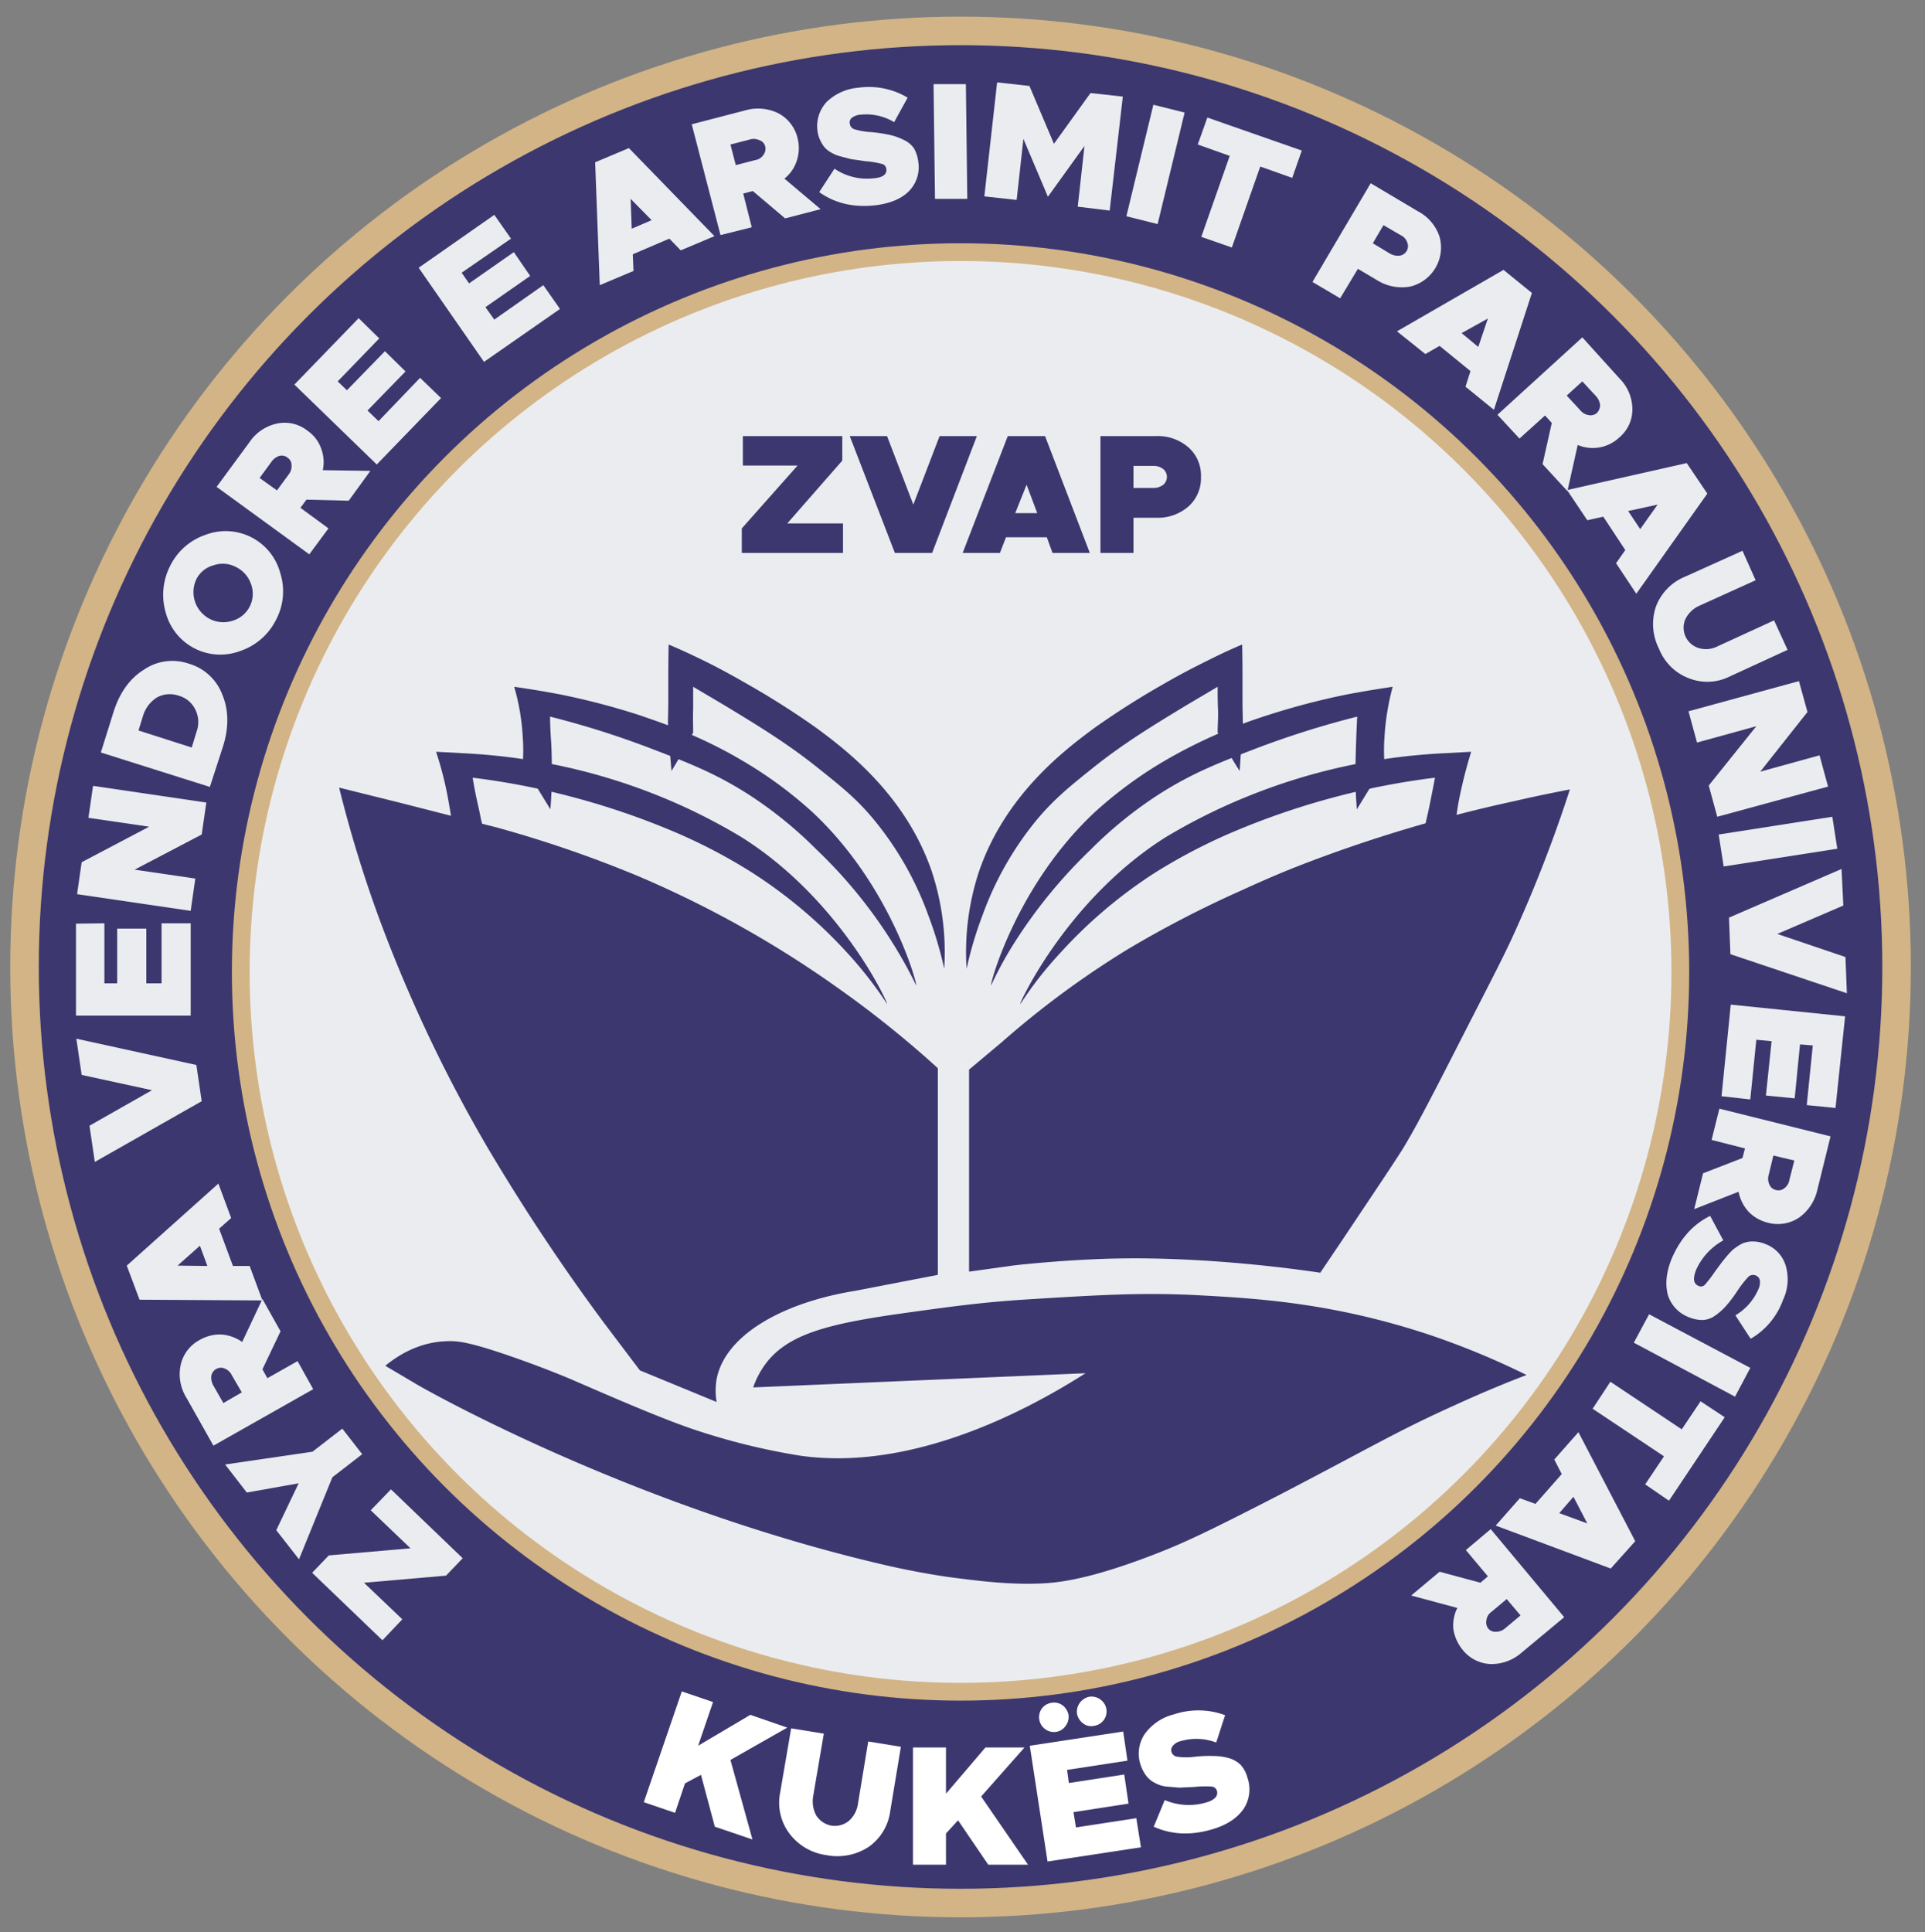<?xml version="1.0" encoding="UTF-8"?>
<svg xmlns="http://www.w3.org/2000/svg" viewBox="0 0 542.1 544.1">
  <rect x="0" y="0" width="542.1" height="544.1" fill="#808080" stroke="none"/>
  <g id="Layer_1" data-name="Layer 1">
    <circle cx="270.5" cy="273.3" r="232.4" fill="#ebecf0" stroke="#3c376e" stroke-miterlimit="10" stroke-width="63"></circle>
    <circle cx="270.5" cy="272.3" r="263.6" fill="none" stroke="#d2b486" stroke-miterlimit="10" stroke-width="8.04"></circle>
    <circle cx="270.5" cy="273.7" r="202.7" fill="none" stroke="#d2b486" stroke-miterlimit="10" stroke-width="5"></circle>
  </g>
  <g id="Layer_3" data-name="Layer 3">
    <path d="M279.1,277.5a104.5,104.5,0,0,1,6.3-11.6,140.5,140.5,0,0,1,21.7-26.6,115.4,115.4,0,0,1,19.7-15.9c9.2-5.8,16.7-8.7,27.1-12.7a257,257,0,0,1,28.3-8.9c-.1,1.7-.2,4.2-.3,7.1s-.2,6.6-.2,9.4.1,5.6.4,9.6l7.8-12.7a50.7,50.7,0,0,1,0-7.8,69.1,69.1,0,0,1,2.3-14c-3.4.5-7.9,1.2-13.1,2.2a203.5,203.5,0,0,0-21.8,5.7,144.1,144.1,0,0,0-29.6,13.1,117,117,0,0,0-19.5,14.4C286.2,249.4,278.7,277.3,279.1,277.5Z" fill="#3c376e"></path>
    <path d="M249.8,282.7A112.8,112.8,0,0,0,238.3,268a134.6,134.6,0,0,0-26.7-22.4A152.3,152.3,0,0,0,189.3,234a213.2,213.2,0,0,0-27.1-9.3,208.3,208.3,0,0,0-29.1-5.7c.3,1.7.7,4.2,1.4,7.2s.9,4.5,1.2,5.5a69.1,69.1,0,0,1,1.4,13.1l-9.6-11.5c-.3-2.4-.7-5-1.2-7.7a97.2,97.2,0,0,0-3.5-13.9l7.5.4a173.6,173.6,0,0,1,26.8,3.4,167.5,167.5,0,0,1,29.1,8.9,164.3,164.3,0,0,1,22.7,11.4C236.7,253.3,250.1,282.5,249.8,282.7Z" fill="#3c376e"></path>
    <path d="M287.3,282.7c.2.1,3.5-6,11.6-14.7a133.2,133.2,0,0,1,26.6-22.4A157.7,157.7,0,0,1,347.9,234a213.2,213.2,0,0,1,27.1-9.3,208.3,208.3,0,0,1,29.1-5.7c-.3,1.7-.8,4.2-1.4,7.2s-1,4.5-1.2,5.5a69.1,69.1,0,0,0-1.4,13.1l9.6-11.5c.3-2.4.6-5,1.1-7.7a134,134,0,0,1,3.5-13.9l-7.4.4a172.1,172.1,0,0,0-26.8,3.4,167.5,167.5,0,0,0-29.1,8.9,163.6,163.6,0,0,0-22.8,11.4C300.5,253.3,287.1,282.5,287.3,282.7Z" fill="#3c376e"></path>
    <path d="M258,277.5a122.9,122.9,0,0,0-6.4-11.6A134.9,134.9,0,0,0,230,239.3a115.4,115.4,0,0,0-19.7-15.9c-9.2-5.8-16.7-8.7-27.2-12.7a247.7,247.7,0,0,0-28.2-8.9c0,1.7.1,4.2.3,7.1s.2,6.6.2,9.4-.1,5.6-.4,9.6l-7.8-12.7a50.7,50.7,0,0,0,0-7.8,62.3,62.3,0,0,0-2.4-14c3.5.5,8,1.2,13.2,2.2a203.5,203.5,0,0,1,21.8,5.7c7.3,2.5,17.7,6,29.6,13.1a117,117,0,0,1,19.5,14.4C250.9,249.4,258.4,277.3,258,277.5Z" fill="#3c376e"></path>
    <path d="M272.2,272.8a106.4,106.4,0,0,1,4.5-15.1,90.6,90.6,0,0,1,15.9-27.6c4.7-5.4,8.6-8.6,14.6-13.4,8.9-7.2,17.5-12.4,26.9-18.1l8.8-5.2c0,2,0,4.1.1,6.3s-.1,4.4-.1,6.6l1.9,3.5c1.4,2.6,2.8,5,4.3,7.3l.9-13.2c0-1.5-.1-3.9-.1-6.8v-5.4c0-2.4,0-5.9-.1-10.2-2.4,1-5.5,2.4-8.9,4.1s-7.3,3.6-13.2,7a230.6,230.6,0,0,0-19.8,12.6c-7.5,5.6-24.7,18.3-32.2,40.2A72.6,72.6,0,0,0,272.2,272.8Z" fill="#3c376e"></path>
    <path d="M272.9,301.2v56.9l12.2-1.7c.6-.1,14.7-1.7,29.3-2,25.3-.5,50.1,2.9,57.4,4l6-8.9c9.7-14.5,14.6-21.8,17-25.6,3.4-5.5,7.5-13.3,15.4-28.8s13-25.2,15.9-31.6a384,384,0,0,0,16-41.2c-3.5.7-8.8,1.7-15.2,3.2a404.2,404.2,0,0,0-60.6,18.1c-8.2,3.2-14.4,6.1-17.5,7.5a305.9,305.9,0,0,0-31.2,16.2,255.8,255.8,0,0,0-35.4,26.1" fill="#3c376e"></path>
    <path d="M265.9,272.8a106.4,106.4,0,0,0-4.5-15.1,90.6,90.6,0,0,0-15.9-27.6c-4.6-5.4-8.6-8.6-14.6-13.4-8.9-7.2-17.5-12.4-26.9-18.1l-8.8-5.2v6.3c-.1,2.2,0,4.4,0,6.6l-1.9,3.5c-1.4,2.6-2.8,5-4.2,7.3-.4-4.4-.7-8.8-1-13.2,0-1.5.1-3.9.1-6.8v-5.4c0-2.4,0-5.9.1-10.2,2.4,1,5.5,2.4,9,4.1s7.2,3.6,13.1,7a230.6,230.6,0,0,1,19.8,12.6c7.5,5.6,24.7,18.3,32.2,40.2A72.6,72.6,0,0,1,265.9,272.8Z" fill="#3c376e"></path>
    <path d="M264.1,359V300.8a291.2,291.2,0,0,0-27.6-22.2,298,298,0,0,0-56.6-31.8,335.6,335.6,0,0,0-39.7-13.7l-27.4-7-17.3-4.3a354.2,354.2,0,0,0,11.3,36.9,410.5,410.5,0,0,0,30,63.6A569.4,569.4,0,0,0,170,372.4l10.2,13.5,21.6,8.9a19.6,19.6,0,0,1,0-6.4c2.3-12.2,18.1-21.5,39-24.9" fill="#3c376e"></path>
    <path d="M117.8,390.1l-9.3-5.5c3.3-2.7,9.2-6.6,17-6.9,3.1-.2,6.3.2,15.9,3.4,11.3,3.8,19.4,7.3,19.4,7.3,12.7,5.5,24.2,10.5,33.6,13.8a187.1,187.1,0,0,0,30.8,7.7c33.2,4.8,67-14.6,80.5-23.2l-93.6,4a24.8,24.8,0,0,1,2.7-5.5c6.2-9.5,18.1-12.4,40.3-15.5,15.1-2.1,22.7-3.1,36-3.9,19.6-1.2,31.3-1.9,47.5-1s36.9,2.2,63.4,10.9a221.7,221.7,0,0,1,27.9,11.5c-4.5,1.7-11.7,4.6-20.2,8.5-16,7.2-22.6,11.3-48.9,25-21.5,11.1-27.8,13.9-34.4,16.5-19.3,7.6-28.4,8.5-33.2,8.7-8.8.4-17.3-.7-23.7-1.5-3.3-.4-10-1.4-18.6-3.3C177.1,424.3,117.8,390.1,117.8,390.1Z" fill="#3c376e"></path>
    <path d="M208.9,155.7v-6.9l15.7-17.7H209.2v-8.3h28v6.9l-15.5,17.7h15.7v8.3Z" fill="#3c376e"></path>
    <path d="M264.6,122.8h10.5l-12.6,32.9H252l-12.7-32.9h10.5l7.4,19.3Z" fill="#3c376e"></path>
    <path d="M296.4,155.7l-1.6-4.4H283.3l-1.7,4.4H271.1l12.7-32.9h10.5l12.6,32.9Zm-10.5-11.2h6.2l-3-8Z" fill="#3c376e"></path>
    <path d="M309.9,155.7V122.8h15.7a13.1,13.1,0,0,1,9.1,3.2,10.5,10.5,0,0,1,3.5,8.3,10.6,10.6,0,0,1-3.5,8.3,13.1,13.1,0,0,1-9.1,3.2h-6.4v9.9Zm9.3-18.3h5.7a4.4,4.4,0,0,0,2.7-.9,2.9,2.9,0,0,0,0-4.4,4.4,4.4,0,0,0-2.7-.9h-5.7Z" fill="#3c376e"></path>
  </g>
  <g id="Layer_2" data-name="Layer 2">
    <path d="M181.3,507.5,192,476.3l8.8,3-4.2,12.3,14.7-8.7,10.4,3.6-16,9.1,6.2,22.4-10.6-3.6-3.9-14.6-4.5,2.4-2.8,8.3Z" fill="#fff"></path>
    <path d="M244.6,520.1a16.1,16.1,0,0,1-11.9,2.3,15.6,15.6,0,0,1-10.4-6.1,14.4,14.4,0,0,1-2.6-11.5l3.1-18.1,9.2,1.5-3,17.6a8.4,8.4,0,0,0,.9,5.5,6.5,6.5,0,0,0,4.2,2.8,6.3,6.3,0,0,0,4.9-1.3,7.8,7.8,0,0,0,2.6-4.8l2.9-17.6,9.2,1.5-3,18.1A14.6,14.6,0,0,1,244.6,520.1Z" fill="#fff"></path>
    <path d="M257.1,525.1v-33h9.3v13l11.1-13h11l-12.2,13.8,13.2,19.2H278.3l-8.5-12.5-3.4,3.7v8.8Z" fill="#fff"></path>
    <path d="M317.5,495.8l-17,2.6.5,3.7,15.6-2.4,1.2,8.2-15.5,2.4.7,4.3,17-2.6,1.3,8.2-26.3,4-5-32.6,26.3-4Zm-20.1-8.1a4.2,4.2,0,0,1-4-6.6,4.2,4.2,0,0,1,2.8-1.6,4,4,0,0,1,3,.7,4.4,4.4,0,0,1,1.7,2.7,4.2,4.2,0,0,1-.8,3.1A4,4,0,0,1,297.4,487.7Zm10.7-1.7a3.7,3.7,0,0,1-3.1-.7,4.4,4.4,0,0,1-1.7-2.7,4.2,4.2,0,0,1,.8-3.1,4.4,4.4,0,0,1,2.7-1.7,4.2,4.2,0,0,1,3.1.8,4.1,4.1,0,0,1-1.8,7.4Z" fill="#fff"></path>
    <path d="M341.5,515.1c-6,1.8-11.5,1.6-16.6-.7l3.1-7.5a17.3,17.3,0,0,0,11.6.7c2.5-.7,3.5-1.9,3.1-3.3a1.7,1.7,0,0,0-1.4-1.2,28.2,28.2,0,0,0-4.9.1l-4.3.2-3.6-.3a8.6,8.6,0,0,1-3.2-1,7.2,7.2,0,0,1-2.4-1.9,10.9,10.9,0,0,1-1.7-3.2,9.9,9.9,0,0,1,1.1-8.6,14.3,14.3,0,0,1,8.2-5.6,21.7,21.7,0,0,1,14.5.2l-2.5,7.7a15.7,15.7,0,0,0-10-.4,3.9,3.9,0,0,0-2.2,1.3,1.8,1.8,0,0,0-.4,1.7,1.9,1.9,0,0,0,1.7,1.4,18.7,18.7,0,0,0,4.9,0,34.9,34.9,0,0,1,5.4-.2,15.2,15.2,0,0,1,4.2.6,7.8,7.8,0,0,1,3.3,1.9,8.8,8.8,0,0,1,1.9,3.6,10,10,0,0,1-1.1,8.8Q347.5,513.3,341.5,515.1Z" fill="#fff"></path>
    <path d="M130.3,438.8l-4.7,4.9-23.1,2L113.3,456l-5.6,5.9-19.8-19,4.7-4.9,23-2-11.2-10.7,5.7-5.9Z" fill="#ebecf0"></path>
    <path d="M102,409.5,93.6,416l-9.4,23.1-6.4-8.2,6.3-13.2-14.6,2.6-6.1-7.9L88,408.8l8.4-6.5Z" fill="#ebecf0"></path>
    <path d="M73.9,365.8l5.1,9.1-5.1,10.7,1.4,2.5,8.5-4.8,4.4,7.9L60.1,407.1l-7.6-13.5a12.5,12.5,0,0,1-1.6-9.3,10.5,10.5,0,0,1,5.4-7,11.3,11.3,0,0,1,6.1-1.5,11.7,11.7,0,0,1,5.8,2.1Zm-11,29.3,5.2-3-2.8-4.8a3.7,3.7,0,0,0-2-1.9,2.6,2.6,0,0,0-2.4.1,2.7,2.7,0,0,0-1.4,2,4.5,4.5,0,0,0,.6,2.7Z" fill="#ebecf0"></path>
    <path d="M65.1,343l-3.4,3,3.9,10.5h4.7l3.6,9.7L39.3,366l-3.6-9.6,25.8-23.1Zm-6.7,13.5-2.1-5.7L50,356.4Z" fill="#ebecf0"></path>
    <path d="M23,302.7l-1.5-10.2,33.8,7.4,1.5,10.2L26.7,327.2,25.2,317l17.6-10Z" fill="#ebecf0"></path>
    <path d="M29.4,260v16.9h3.6V261.5h8.2v15.4h4.3V260h8.2v26H21.4V260.1Z" fill="#ebecf0"></path>
    <path d="M53.7,256.5l-32-4.7,1.3-9,19-10-17.1-2.5,1.3-9L58.1,226l-1.3,9-18.9,9.9L55,247.4Z" fill="#ebecf0"></path>
    <path d="M59.1,221.6l-30.7-9.7L32,200.4c1.7-5.3,4.5-9.3,8.5-11.8a14.2,14.2,0,0,1,12.7-1.7,14.3,14.3,0,0,1,9.4,8.7c1.8,4.3,1.9,9.2.2,14.6ZM54,210.5l1.3-4.3a7.9,7.9,0,0,0-.3-6.4,7.4,7.4,0,0,0-4.7-3.9,7.6,7.6,0,0,0-6.1.5,9.3,9.3,0,0,0-3.9,5.1L39,205.7Z" fill="#ebecf0"></path>
    <path d="M78.9,161.3a17.1,17.1,0,0,1-1.2,13.3,17.5,17.5,0,0,1-10,8.7,15.9,15.9,0,0,1-21-10.7,17.8,17.8,0,0,1,1.2-13.2,17.3,17.3,0,0,1,10-8.8,15.9,15.9,0,0,1,21,10.7ZM65.5,174.8a7.9,7.9,0,0,0,5.2-10.3,8.3,8.3,0,0,0-4.2-4.8,7.9,7.9,0,0,0-6.4-.5,7.6,7.6,0,0,0-4.8,3.9,8.5,8.5,0,0,0,3.8,11.2A8.3,8.3,0,0,0,65.5,174.8Z" fill="#ebecf0"></path>
    <path d="M104.3,132.6,98.2,141l-11.9-.3L84.6,143l7.9,5.8-5.4,7.3L61,137.1l9.2-12.5a12.5,12.5,0,0,1,7.7-5.3,10.3,10.3,0,0,1,8.7,2,10.1,10.1,0,0,1,3.8,4.9,10.8,10.8,0,0,1,.5,6.2Zm-31.2,2,4.9,3.5,3.3-4.5a3.7,3.7,0,0,0,.8-2.6,2.5,2.5,0,0,0-1.1-2.1,2.6,2.6,0,0,0-2.4-.5,4.4,4.4,0,0,0-2.2,1.7Z" fill="#ebecf0"></path>
    <path d="M106.8,95.3,95.1,107.4l2.6,2.5,10.7-11,5.8,5.7-10.7,11,3.1,3,11.7-12.2,5.9,5.7-18.1,18.7L82.9,108.3,101,89.6Z" fill="#ebecf0"></path>
    <path d="M143.9,67.2,130,76.8l2.1,3L144.7,71l4.6,6.7-12.6,8.8,2.5,3.5L153,80.3l4.7,6.7-21.4,14.9L117.9,75.4l21.3-14.9Z" fill="#ebecf0"></path>
    <path d="M191.7,70.5l-3.2-3.3-10.3,4.4.2,4.7-9.5,4-1.3-34.6,9.5-4,24.1,24.8Zm-13.8-6.1,5.6-2.4-5.9-6Z" fill="#ebecf0"></path>
    <path d="M231.1,58.9l-10,2.6L212,53.8l-2.7.7,2.4,9.5-8.8,2.2L194.8,35l15-3.9a13,13,0,0,1,9.4.8,10.7,10.7,0,0,1,5.4,7,11.2,11.2,0,0,1-.2,6.3,10.5,10.5,0,0,1-3.5,5.1ZM205.7,40.7l1.5,5.8,5.4-1.4a3.4,3.4,0,0,0,2.4-1.5,2.8,2.8,0,0,0,.5-2.3,2.4,2.4,0,0,0-1.6-1.8,3.8,3.8,0,0,0-2.8-.2Z" fill="#ebecf0"></path>
    <path d="M246.6,57.8c-6.1.7-11.4-.5-15.9-3.7l4.3-6.6a16.3,16.3,0,0,0,11.1,2.7c2.5-.2,3.7-1.1,3.5-2.6a1.6,1.6,0,0,0-1.1-1.4,24.7,24.7,0,0,0-4.8-.8l-4.1-.6-3.4-.9a10.5,10.5,0,0,1-3-1.5,6.3,6.3,0,0,1-1.9-2.3,8.5,8.5,0,0,1-1.1-3.4,9.9,9.9,0,0,1,2.7-8.1,14.7,14.7,0,0,1,8.8-3.9,21.3,21.3,0,0,1,13.9,2.8l-3.8,6.9a15.2,15.2,0,0,0-9.5-2.1,4.4,4.4,0,0,0-2.3.8,1.6,1.6,0,0,0-.7,1.6,1.9,1.9,0,0,0,1.3,1.7,20.6,20.6,0,0,0,4.7.8,43.4,43.4,0,0,1,5.3.8,16.4,16.4,0,0,1,3.9,1.4,7,7,0,0,1,2.9,2.4,10,10,0,0,1,1.2,3.8,9.6,9.6,0,0,1-2.7,8.3C253.8,56,250.6,57.3,246.6,57.8Z" fill="#ebecf0"></path>
    <path d="M263.3,56l-.4-32.3H272l.4,32.3Z" fill="#ebecf0"></path>
    <path d="M277.2,55.3l3.6-32.1,9.1,1,6.9,16.3,10.3-14.3,9.1,1-3.7,32.1-9-1.1,1.9-17.1L295.1,55.4l-6.9-16.3-1.9,17.2Z" fill="#ebecf0"></path>
    <path d="M317.2,60.9l7.6-31.4,8.8,2.2L326,63.1Z" fill="#ebecf0"></path>
    <path d="M338.3,66.7l8-22.8-9-3.2,2.7-7.6,26.6,9.3-2.7,7.7-9-3.2-8,22.8Z" fill="#ebecf0"></path>
    <path d="M369.6,79.4,386,51.6l13.3,7.9a12.5,12.5,0,0,1,6.1,7.2,11.3,11.3,0,0,1-8.3,14,13.1,13.1,0,0,1-9.3-1.8l-5.4-3.2-5,8.3Zm17-10.9,4.8,2.9a4.5,4.5,0,0,0,2.7.6,2.7,2.7,0,0,0,2.2-3.7,3.5,3.5,0,0,0-1.9-2.1l-4.8-2.8Z" fill="#ebecf0"></path>
    <path d="M412.7,108.9l1.4-4.4-8.7-7.1-4,2.3-8-6.4,30-17.3,8,6.5-10.7,32.9Zm-1.1-15.1,4.7,3.9,2.7-8Z" fill="#ebecf0"></path>
    <path d="M441.4,138.3l-7-7.6,2.6-11.6-1.9-2.1-7.2,6.5-6.2-6.7L445.6,95,456,106.5a12.4,12.4,0,0,1,3.7,8.7,10.3,10.3,0,0,1-3.7,8,10.9,10.9,0,0,1-11.7,2.1Zm4.2-30.9-4.4,4,3.8,4.1a3.8,3.8,0,0,0,2.4,1.4,2.7,2.7,0,0,0,2.3-.6,3.2,3.2,0,0,0,.9-2.3,4.5,4.5,0,0,0-1.2-2.5Z" fill="#ebecf0"></path>
    <path d="M455.1,158.6l2.6-3.7-6.2-9.4-4.5,1-5.7-8.5,33.7-7.6,5.8,8.6-20,28.2Zm3.4-14.7,3.4,5.1,4.9-6.9Z" fill="#ebecf0"></path>
    <path d="M475.6,191a14.6,14.6,0,0,1-8.4-8.3,15.3,15.3,0,0,1-.9-11.8,14.6,14.6,0,0,1,8-8.4l16.4-7.4,3.7,8.3-15.9,7.2a8,8,0,0,0-3.9,3.8,6,6,0,0,0,3.8,8.1,7.1,7.1,0,0,0,5.3-.5l15.9-7.3,3.8,8.3-16.3,7.5A14.1,14.1,0,0,1,475.6,191Z" fill="#ebecf0"></path>
    <path d="M475.5,200.3l31.1-8.5,2.4,8.7-13.3,16.8,16.7-4.6,2.4,8.8L483.6,230l-2.4-8.8,13.4-16.7-16.7,4.6Z" fill="#ebecf0"></path>
    <path d="M484,235l32-5,1.4,9-32,5Z" fill="#ebecf0"></path>
    <path d="M519.7,269.5l.4,10.2-32.8-11-.4-10.3,31.7-13.7.5,10.3-18.6,8Z" fill="#ebecf0"></path>
    <path d="M508.8,311.2l1.7-16.8-3.6-.3-1.5,15.2-8.1-.8,1.6-15.3-4.3-.4-1.7,16.8-8.1-.9,2.6-25.8,32.2,3.3L516.9,312Z" fill="#ebecf0"></path>
    <path d="M477.1,340.5l2.5-10.1,11.1-4.3.7-2.7L482,321l2.2-8.8,31.3,7.8-3.7,15a13.1,13.1,0,0,1-5.2,7.9,10.7,10.7,0,0,1-8.8,1.4,11.2,11.2,0,0,1-5.4-3.1,11.5,11.5,0,0,1-2.8-5.6Zm28.2-13.7-5.9-1.4-1.3,5.4a3.8,3.8,0,0,0,.2,2.8,2.5,2.5,0,0,0,1.8,1.5,2.6,2.6,0,0,0,2.4-.5,3.6,3.6,0,0,0,1.4-2.3Z" fill="#ebecf0"></path>
    <path d="M470.7,354.6c2.4-5.7,6-9.8,10.9-12.2l3.7,6.9a17.7,17.7,0,0,0-7.7,8.4c-.9,2.4-.7,3.8.7,4.4a1.5,1.5,0,0,0,1.8-.3A36.3,36.3,0,0,0,483,358c1-1.3,1.8-2.5,2.5-3.3a29.1,29.1,0,0,1,2.4-2.7,15.7,15.7,0,0,1,2.7-1.8,7.3,7.3,0,0,1,3-.6,9.1,9.1,0,0,1,3.5.7,9.4,9.4,0,0,1,5.8,6.2,13.6,13.6,0,0,1-.8,9.6A20.7,20.7,0,0,1,493,377l-4.3-6.6a15.8,15.8,0,0,0,6.5-7.4,4.5,4.5,0,0,0,.4-2.4,1.8,1.8,0,0,0-1.1-1.4,2,2,0,0,0-2.1.3,30.7,30.7,0,0,0-3,3.8,36.9,36.9,0,0,1-3.2,4.3,16.7,16.7,0,0,1-3.1,2.8,6.5,6.5,0,0,1-3.4,1.3,9.5,9.5,0,0,1-3.9-.7,9.8,9.8,0,0,1-6.1-6.3C468.9,361.7,469.2,358.4,470.7,354.6Z" fill="#ebecf0"></path>
    <path d="M464.4,370.1l28.5,15.1-4.3,8.1-28.5-15.2Z" fill="#ebecf0"></path>
    <path d="M453.5,389.1l20.1,13.4,5.3-7.9,6.8,4.5L470,422.6l-6.7-4.6,5.3-7.9-20.1-13.4Z" fill="#ebecf0"></path>
    <path d="M428,421.9l4.4,1.6,7.4-8.4-2.1-4.1,6.8-7.7,16,30.7-6.9,7.7-32.4-12.1Zm15.1-.4-4,4.6L447,429Z" fill="#ebecf0"></path>
    <path d="M397.4,449.3l8-6.7,11.5,3.1,2.1-1.8-6.2-7.4,7-5.9,20.7,24.8-11.9,9.9a12.9,12.9,0,0,1-8.8,3.3,10.6,10.6,0,0,1-7.9-4,12.3,12.3,0,0,1-2.6-5.7,10.9,10.9,0,0,1,1.1-6.1Zm30.8,5.6-3.9-4.6-4.3,3.6a3.3,3.3,0,0,0-1.4,2.3,2.9,2.9,0,0,0,.5,2.4,2.6,2.6,0,0,0,2.2.9,3.9,3.9,0,0,0,2.6-1Z" fill="#ebecf0"></path>
  </g>
</svg>
